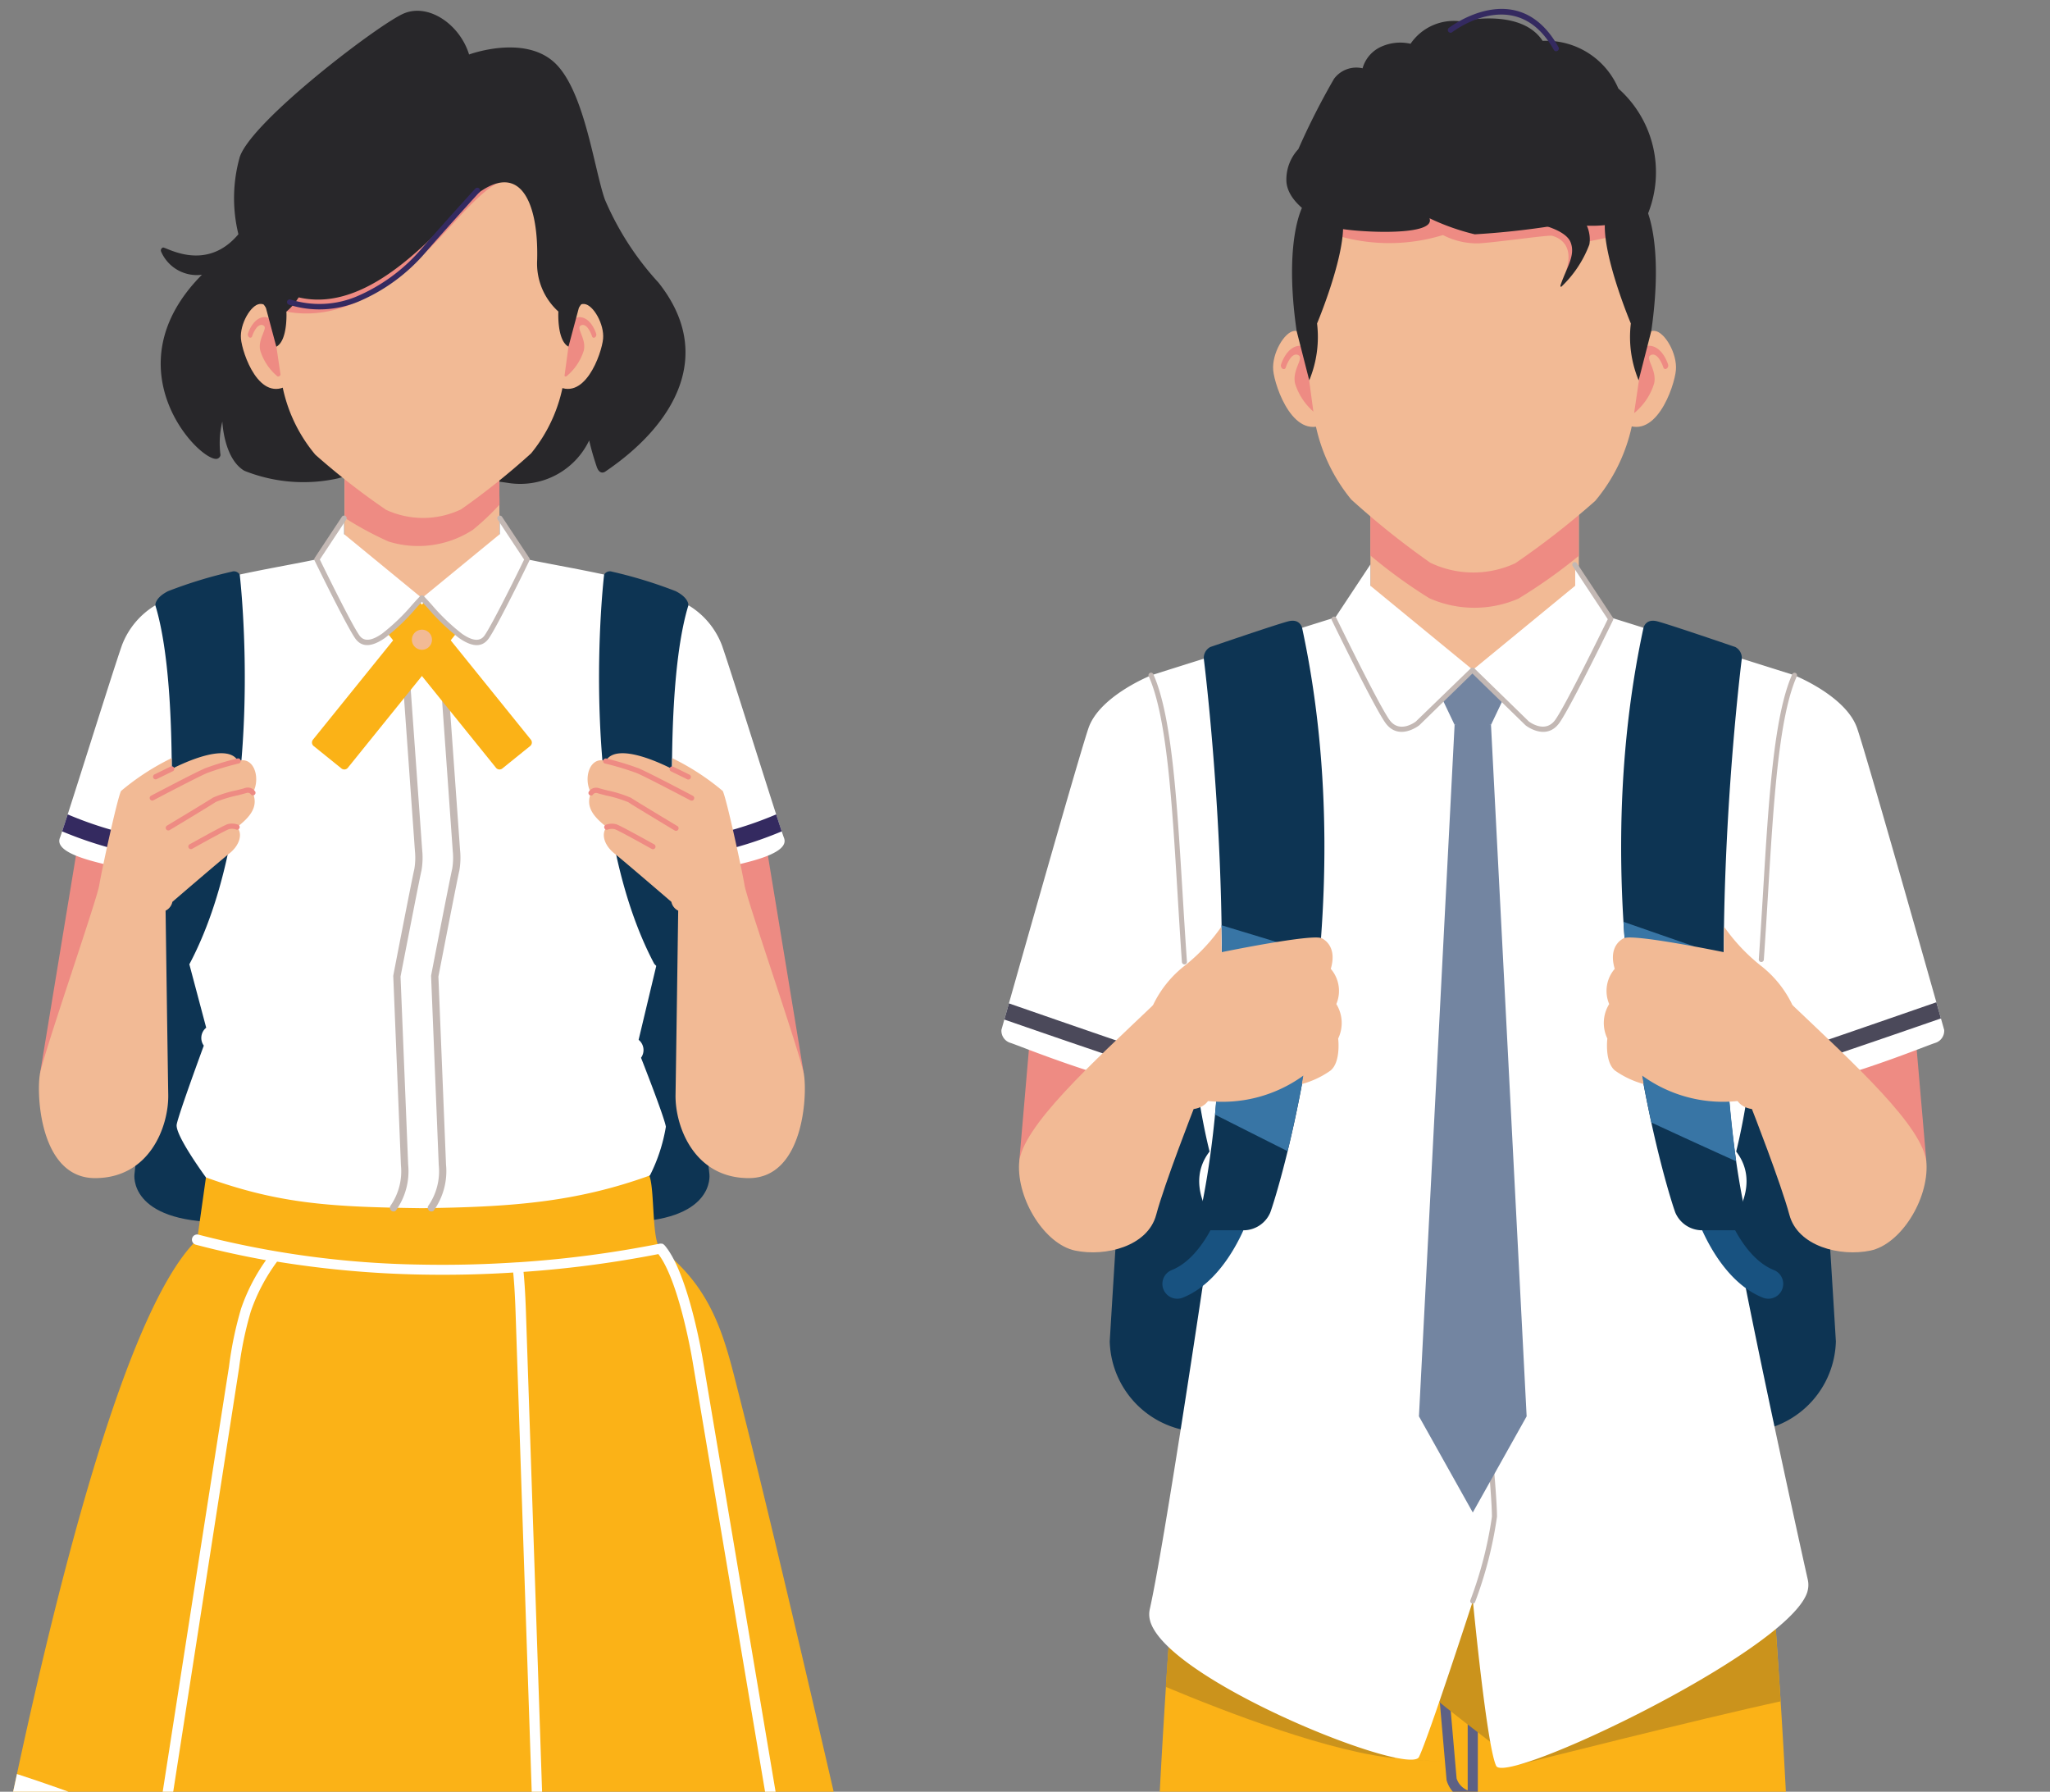 <svg xmlns="http://www.w3.org/2000/svg" xmlns:xlink="http://www.w3.org/1999/xlink" width="111" height="97" viewBox="0 0 111 97">
  <rect x="0" y="0" width="111" height="97" fill="#808080" stroke="none"/>
  <defs>
    <clipPath id="clip-path">
      <rect id="Rectangle_17285" data-name="Rectangle 17285" width="111" height="97" transform="translate(815 4813)" fill="#fff" stroke="#707070" stroke-width="1"/>
    </clipPath>
  </defs>
  <g id="Mask_Group_520" data-name="Mask Group 520" transform="translate(-815 -4813)" clip-path="url(#clip-path)">
    <g id="Group_78766" data-name="Group 78766" transform="translate(0 -10)">
      <g id="Group_78764" data-name="Group 78764" transform="translate(815.348 4823.583)">
        <path id="Path_14790" data-name="Path 14790" d="M875.412,72.354a8.189,8.189,0,0,1,.075-4.187c.671-1.971,7.531-7.184,8.873-7.76s3.039.583,3.542,2.217c0,0,2.871-1.067,4.549.37s2.2,5.748,2.8,7.472a15.771,15.771,0,0,0,2.9,4.5c3.092,3.882.9,7.671-2.842,10.216,0,0-.3.266-.484-.206a14.7,14.7,0,0,1-.42-1.458,4.138,4.138,0,0,1-4.39,2.3c-3.169-.473-8.091-.617-9.209-.247a8.617,8.617,0,0,1-5.071-.41c-1.119-.657-1.193-2.669-1.193-2.669a4.914,4.914,0,0,0-.1,1.817.247.247,0,0,1-.205.206c-.978.114-5.8-4.925-.8-9.967a2.107,2.107,0,0,1-2.218-1.272.164.164,0,0,1,.107-.2C871.465,73.02,873.642,74.462,875.412,72.354Z" transform="translate(-862.851 -60.257)" fill="#28272a" fill-rule="evenodd"/>
        <path id="Path_14791" data-name="Path 14791" d="M884.86,292.793s-1.82,18.194-1.617,22.866-.382,21.447-.554,26.957-.832,12.1-.84,13.826a28.512,28.512,0,0,0,.423,4.133l-6.357.411a62.2,62.2,0,0,0,.379-8.44c-.165-3.863-2.39-16.151-2.381-20.551s-.377-15.374-.4-16.949-1.9-23.547-1.9-24.408S884.86,292.793,884.86,292.793Z" transform="translate(-863.087 -191.286)" fill="#f2ba95" fill-rule="evenodd"/>
        <path id="Path_14792" data-name="Path 14792" d="M884.86,292.793s-.26,2.6-.572,6.084a75.032,75.032,0,0,1-12.272-2.9c-.237-2.927-.4-5.078-.4-5.335C871.616,289.779,884.86,292.793,884.86,292.793Z" transform="translate(-863.087 -191.286)" fill="#eba273" fill-rule="evenodd"/>
        <path id="Path_14793" data-name="Path 14793" d="M910.451,292.793s1.82,18.194,1.617,22.866.381,21.447.554,26.957.832,12.1.84,13.826a28.512,28.512,0,0,1-.423,4.133l6.357.411a62.307,62.307,0,0,1-.379-8.44c.167-3.863,2.391-16.151,2.381-20.551s.377-15.374.4-16.949,1.9-23.547,1.9-24.408S910.451,292.793,910.451,292.793Z" transform="translate(-885.192 -191.286)" fill="#f2ba95" fill-rule="evenodd"/>
        <path id="Path_14794" data-name="Path 14794" d="M910.451,292.793s.287,2.868.62,6.619a56.147,56.147,0,0,0,11.968-.273c.362-4.438.662-8.155.661-8.5C923.695,289.779,910.451,292.793,910.451,292.793Z" transform="translate(-885.192 -191.286)" fill="#eba273" fill-rule="evenodd"/>
        <path id="Path_14795" data-name="Path 14795" d="M896.8,153.925l2.241,20.523s.344,2.592-4.752,2.592H872.66c-5.1,0-4.752-2.592-4.752-2.592l2.24-20.523,13.326-3.707Z" transform="translate(-860.976 -111.457)" fill="#0d3453" fill-rule="evenodd"/>
        <path id="Path_14796" data-name="Path 14796" d="M886.462,205.589c.544,0,.225,3.716.784,4.141,2.935,2.236,3.51,5.023,4.274,8.024,2.182,8.565,5.886,24.8,5.943,25.044.074.324-2.172,1.706-3.333,1.879l.148.487a.371.371,0,0,1-.271.292,35.181,35.181,0,0,1-12.638,2.054s-.359-.065-.432-.227a2.564,2.564,0,0,1-.124-.518s-12.327.537-20.43-.932a1.061,1.061,0,0,1-.691-1.038s-4.457-1.755-7.273-2.62a1.292,1.292,0,0,1-.543-1.555c2.038-9.755,6.057-27.3,10.279-31.379l.475-3.37s-.124-.474.667-.735A108.445,108.445,0,0,0,886.462,205.589Z" transform="translate(-851.827 -142.711)" fill="#fbb217" fill-rule="evenodd"/>
        <path id="Path_14797" data-name="Path 14797" d="M879.671,128.966c-2.211.536-7.708,1.226-9.129,2.581,0,0,2.5,8.267.725,15.238l2.028,7.63a.712.712,0,0,0-.13.971s-1.363,3.694-1.467,4.267,1.584,2.867,1.584,2.867c4.017,1.453,6.845,1.6,11.694,1.666,4.849-.063,8.326-.318,12.344-1.771a9.145,9.145,0,0,0,.865-2.641c-.1-.574-1.346-3.732-1.346-3.732a.712.712,0,0,0-.13-.971l1.977-8.285c-1.776-6.972.724-15.238.724-15.238-1.421-1.356-6.918-2.045-9.129-2.581H879.671Z" transform="translate(-862.478 -99.361)" fill="#fff" fill-rule="evenodd"/>
        <path id="Path_14798" data-name="Path 14798" d="M902.7,116.9c0-.078-.006-.161-.006-.246v-2.563a11.566,11.566,0,0,0-8.381,0v5.487l4.191,2.667,4.2-2.671Z" transform="translate(-876.008 -90.446)" fill="#f2ba95" fill-rule="evenodd"/>
        <path id="Path_14799" data-name="Path 14799" d="M902.7,116.489v-2.4a11.566,11.566,0,0,0-8.381,0v3.805a18.311,18.311,0,0,0,2.38,1.286,5.425,5.425,0,0,0,4.565-.634,13.637,13.637,0,0,0,1.443-1.362V116.9c0-.078-.006-.161-.006-.246Z" transform="translate(-876.008 -90.446)" fill="#ee8b83" fill-rule="evenodd"/>
        <g id="Group_18133" data-name="Group 18133" transform="translate(12.694 15.871)">
          <path id="Path_14800" data-name="Path 14800" d="M883.524,97.814s-.72-.765-1.208-.72-1.092,1.092-1.022,1.881,1,3.53,2.6,2.485S883.524,97.814,883.524,97.814Z" transform="translate(-881.289 -97.093)" fill="#f2ba95" fill-rule="evenodd"/>
          <path id="Path_14801" data-name="Path 14801" d="M884.628,99.647a.178.178,0,0,1,.036.206.1.1,0,0,1-.148.025h0s-.429,2.431-.79,2.053a2.951,2.951,0,0,1-.893-1.359c-.153-.616.394-1.183.2-1.343s-.391.087-.41.11h0a1.6,1.6,0,0,0-.233.456.1.1,0,0,1-.153.057.182.182,0,0,1-.073-.2s.276-.926.953-.9A3.243,3.243,0,0,1,884.628,99.647Z" transform="translate(-881.781 -98.041)" fill="#ee8b83" fill-rule="evenodd"/>
        </g>
        <g id="Group_18134" data-name="Group 18134" transform="translate(29.074 15.873)">
          <path id="Path_14802" data-name="Path 14802" d="M920.314,97.813s.723-.763,1.211-.714,1.086,1.1,1.013,1.885-1.014,3.526-2.611,2.474S920.314,97.813,920.314,97.813Z" transform="translate(-919.305 -97.097)" fill="#f2ba95" fill-rule="evenodd"/>
          <path id="Path_14803" data-name="Path 14803" d="M920.142,99.642a.179.179,0,0,0-.037.207.1.1,0,0,0,.148.025h0s.418,2.432.781,2.056a2.955,2.955,0,0,0,.9-1.354c.156-.616-.389-1.185-.19-1.344s.391.089.409.111h0a1.622,1.622,0,0,1,.231.456.1.1,0,0,0,.152.058.182.182,0,0,0,.073-.2s-.272-.926-.949-.9A3.243,3.243,0,0,0,920.142,99.642Z" transform="translate(-919.749 -98.044)" fill="#ee8b83" fill-rule="evenodd"/>
        </g>
        <path id="Path_14804" data-name="Path 14804" d="M893.021,73.044c-10.043.207-8.518,8.016-7.594,14.315a8.3,8.3,0,0,0,1.866,4.21,38.845,38.845,0,0,0,3.827,2.982,4.782,4.782,0,0,0,4.065-.025,38.694,38.694,0,0,0,3.79-3.03,8.289,8.289,0,0,0,1.814-4.232C901.638,80.955,903.067,73.127,893.021,73.044Z" transform="translate(-870.566 -67.535)" fill="#f2ba95" fill-rule="evenodd"/>
        <path id="Path_14805" data-name="Path 14805" d="M884.791,82.924a21.185,21.185,0,0,0,.124,3.719,6.056,6.056,0,0,0,.812.207c4.164.786,7.567-3.179,9.31-5.078s2.207-1.891,2.207-1.891l-1.375-1.516Z" transform="translate(-870.567 -70.564)" fill="#ee8b83" fill-rule="evenodd"/>
        <path id="Path_14808" data-name="Path 14808" d="M893.634,93.234a.685.685,0,0,0,.412-.032.768.768,0,0,0,.352-.492c-.01-.075-.117.045-.493-.127a2.47,2.47,0,0,0-2.684.391c-.163.166-.04.3.165.229A2.658,2.658,0,0,1,893.634,93.234Z" transform="translate(-874.204 -78.524)" fill="#342a60" fill-rule="evenodd"/>
        <g id="Group_18135" data-name="Group 18135" transform="translate(20.743 33.482)">
          <path id="Path_14812" data-name="Path 14812" d="M905.264,138.176a.2.2,0,1,1,.393-.028l.839,11.762a4.067,4.067,0,0,1-.04,1.131c-.1.4-1.062,5.37-1.132,5.726l.412,10.173h0a3.665,3.665,0,0,1-.673,2.506.2.2,0,0,1-.282-.275,3.272,3.272,0,0,0,.561-2.2h0v-.007l-.413-10.192a.234.234,0,0,1,0-.057c0-.015,1.036-5.35,1.14-5.768a3.667,3.667,0,0,0,.03-1v-.008Z" transform="translate(-902.677 -137.964)" fill="#c3b8b4" fill-rule="evenodd"/>
          <path id="Path_14813" data-name="Path 14813" d="M900.505,138.176a.2.2,0,1,1,.394-.028l.839,11.762a4.064,4.064,0,0,1-.04,1.131c-.1.4-1.062,5.37-1.131,5.726l.412,10.173h0a3.658,3.658,0,0,1-.672,2.506.2.2,0,0,1-.282-.275,3.271,3.271,0,0,0,.562-2.2h0v-.007l-.413-10.192a.183.183,0,0,1,0-.057c0-.015,1.035-5.35,1.14-5.768a3.689,3.689,0,0,0,.03-1v-.008Z" transform="translate(-899.97 -137.964)" fill="#c3b8b4" fill-rule="evenodd"/>
        </g>
        <path id="Path_14814" data-name="Path 14814" d="M858.749,162.754l-.668.979-2.052,12.455,3.582-7.6,1.371-4.27Z" transform="translate(-854.219 -118.591)" fill="#ee8b83" fill-rule="evenodd"/>
        <path id="Path_14815" data-name="Path 14815" d="M863.67,134.957a4.3,4.3,0,0,0-1.81,2.166c-.517,1.465-3.074,9.681-3.36,10.429s1.436,1.192,2.6,1.465S867.549,145.1,863.67,134.957Z" transform="translate(-855.606 -102.771)" fill="#fff" fill-rule="evenodd"/>
        <path id="Path_14816" data-name="Path 14816" d="M859.128,161.23c-.122.377-.225.692-.3.919a20.884,20.884,0,0,0,3.87,1.2,5.651,5.651,0,0,0,.791-.822A20.142,20.142,0,0,1,859.128,161.23Z" transform="translate(-855.811 -117.724)" fill="#342a60" fill-rule="evenodd"/>
        <path id="Path_14817" data-name="Path 14817" d="M875.111,130.88s1.546,12.99-2.708,21.054c0,0-.117.163-.225.163h-.905a.276.276,0,0,1-.273-.222c-.014-.122,1.238-13.776-.458-19.338,0,0-.044-.392.688-.765a24.628,24.628,0,0,1,3.455-1.056A.361.361,0,0,1,875.111,130.88Z" transform="translate(-862.478 -100.351)" fill="#0d3453" fill-rule="evenodd"/>
        <path id="Path_14818" data-name="Path 14818" d="M863.1,154.4v-.589a13.216,13.216,0,0,0-2.742,1.781c-.215.46-1.034,4.238-1.178,5.1s-3.032,9.14-3.217,10.257.02,5.6,2.988,5.6,3.994-2.815,3.965-4.51-.144-9.969-.144-9.969a.684.684,0,0,0,.368-.477s2.5-2.151,3.091-2.625.711-1.1.409-1.42c.659-.514,1.184-1.072.856-1.856.433-.78.072-2.006-.8-1.724-.6-1.071-3.16.214-3.549.406Z" transform="translate(-854.154 -113.352)" fill="#f2ba95" fill-rule="evenodd"/>
        <path id="Path_14819" data-name="Path 14819" d="M874.581,154.2a.14.14,0,1,1,.064.273,15.107,15.107,0,0,0-1.716.518c-.57.243-2.9,1.471-2.9,1.473a.14.14,0,1,1-.132-.247c.006,0,2.349-1.239,2.927-1.485a15.094,15.094,0,0,1,1.761-.532Zm.018,3.582a.141.141,0,0,1-.088.268.67.67,0,0,0-.387-.024c-.219.068-1.994,1.063-2,1.066a.14.14,0,0,1-.138-.245c.006,0,1.812-1.013,2.053-1.089a.941.941,0,0,1,.559.025Zm.921-1.81a.473.473,0,0,0-.548-.168c-.072.025-.246.068-.455.121a6.471,6.471,0,0,0-1.276.4l-.006.006c-.252.169-2.48,1.509-2.486,1.513a.141.141,0,0,0,.146.24c.006,0,2.217-1.333,2.5-1.523l.009-.005a6.9,6.9,0,0,1,1.185-.358c.208-.053.384-.1.474-.127a.208.208,0,0,1,.241.075.14.14,0,1,0,.219-.175Zm-4.567-1.333-.869.426a.14.14,0,1,0,.124.251l.869-.425a.14.14,0,0,0-.123-.252Z" transform="translate(-862.066 -113.723)" fill="#ee8b83" fill-rule="evenodd"/>
        <path id="Path_14820" data-name="Path 14820" d="M942.791,162.754l.667.979,2.052,12.455-3.581-7.6-1.372-4.27Z" transform="translate(-902.325 -118.591)" fill="#ee8b83" fill-rule="evenodd"/>
        <path id="Path_14821" data-name="Path 14821" d="M935.69,134.957a4.3,4.3,0,0,1,1.811,2.166c.517,1.465,3.073,9.681,3.361,10.429s-1.436,1.192-2.6,1.465S931.811,145.1,935.69,134.957Z" transform="translate(-898.759 -102.771)" fill="#fff" fill-rule="evenodd"/>
        <path id="Path_14822" data-name="Path 14822" d="M942.8,161.23c.122.377.224.692.3.919a20.876,20.876,0,0,1-3.87,1.2,5.674,5.674,0,0,1-.79-.822A20.123,20.123,0,0,0,942.8,161.23Z" transform="translate(-901.12 -117.724)" fill="#342a60" fill-rule="evenodd"/>
        <path id="Path_14823" data-name="Path 14823" d="M926.573,130.88s-1.546,12.99,2.708,21.054c0,0,.117.163.225.163h.9a.275.275,0,0,0,.273-.222c.015-.122-1.238-13.776.458-19.338,0,0,.044-.392-.688-.765A24.588,24.588,0,0,0,927,130.716.36.36,0,0,0,926.573,130.88Z" transform="translate(-894.211 -100.351)" fill="#0d3453" fill-rule="evenodd"/>
        <path id="Path_14824" data-name="Path 14824" d="M929.44,154.4v-.589a13.227,13.227,0,0,1,2.741,1.781c.215.46,1.034,4.238,1.178,5.1s3.032,9.14,3.217,10.257-.02,5.6-2.988,5.6-3.994-2.815-3.965-4.51.144-9.969.144-9.969a.684.684,0,0,1-.369-.477s-2.5-2.151-3.09-2.625-.711-1.1-.408-1.42c-.66-.514-1.185-1.072-.856-1.856-.433-.78-.072-2.006.8-1.724.6-1.071,3.161.214,3.549.406Z" transform="translate(-893.393 -113.352)" fill="#f2ba95" fill-rule="evenodd"/>
        <path id="Path_14825" data-name="Path 14825" d="M925.867,154.478a.14.14,0,1,1,.063-.273,15.083,15.083,0,0,1,1.762.532c.578.246,2.92,1.481,2.927,1.485a.14.14,0,1,1-.132.247c-.007,0-2.334-1.231-2.9-1.473a15.043,15.043,0,0,0-1.715-.518Zm.134,3.577a.14.14,0,0,1-.177-.089.142.142,0,0,1,.089-.178.941.941,0,0,1,.559-.025c.24.076,2.047,1.087,2.053,1.089a.14.14,0,0,1-.138.245c-.005,0-1.78-1-2-1.066a.669.669,0,0,0-.387.024Zm-.79-1.9a.209.209,0,0,1,.242-.075c.09.03.265.074.474.127a6.9,6.9,0,0,1,1.185.358l.009.005c.28.19,2.491,1.518,2.5,1.523a.141.141,0,1,0,.146-.24c-.006,0-2.235-1.344-2.486-1.513l-.007-.006a6.47,6.47,0,0,0-1.275-.4c-.209-.053-.384-.1-.455-.121a.473.473,0,0,0-.549.168.14.14,0,1,0,.219.175Zm4.224-1.256.869.425a.14.14,0,1,0,.123-.251l-.869-.426a.14.14,0,0,0-.123.252Z" transform="translate(-893.45 -113.723)" fill="#ee8b83" fill-rule="evenodd"/>
        <path id="Path_14826" data-name="Path 14826" d="M896.505,133.938l-6.226,7.713a.246.246,0,0,0,.036.344l1.507,1.216a.246.246,0,0,0,.344-.036l7.455-9.237Z" transform="translate(-873.681 -102.191)" fill="#fbb217" fill-rule="evenodd"/>
        <path id="Path_14827" data-name="Path 14827" d="M896.047,133.938l7.456,9.237a.246.246,0,0,0,.344.036l1.506-1.216a.245.245,0,0,0,.037-.344l-6.225-7.713Z" transform="translate(-876.994 -102.191)" fill="#fbb217" fill-rule="evenodd"/>
        <path id="Path_14828" data-name="Path 14828" d="M892.311,124.87l4.212,3.457-2.256,2.2s-.761.6-1.247-.1-2.188-4.2-2.188-4.2l1.48-2.236Z" transform="translate(-874.025 -96.532)" fill="#fff" fill-rule="evenodd"/>
        <path id="Path_14829" data-name="Path 14829" d="M908.253,124.87l-4.212,3.457,2.256,2.2s.761.6,1.248-.1,2.188-4.2,2.188-4.2l-1.48-2.236Z" transform="translate(-881.543 -96.532)" fill="#fff" fill-rule="evenodd"/>
        <path id="Path_14830" data-name="Path 14830" d="M903.323,139.109a.544.544,0,1,0-.544-.544A.545.545,0,0,0,903.323,139.109Z" transform="translate(-880.825 -104.515)" fill="#f2ba95" fill-rule="evenodd"/>
        <path id="Path_14831" data-name="Path 14831" d="M860.758,284.66c-1.3-.5-5.029-1.936-7.883-2.857q-.106.489-.206.958c2.972.963,6.888,2.477,7.935,2.886Z" transform="translate(-852.306 -186.345)" fill="#fff" fill-rule="evenodd"/>
        <path id="Path_14832" data-name="Path 14832" d="M891.46,291.4c-3.037.094-13.24.295-20.547-.949l-.149.962c7.4,1.256,17.672,1.056,20.729.961l.01.3,0,.111.016.487a45.5,45.5,0,0,0,13.074-1.934l-.082-.485-.045-.27-.036-.214c-.473.15-1.05.321-1.724.5a44.715,44.715,0,0,1-8.124,1.311c-.98.068-2.012.112-3.094.121Z" transform="translate(-862.605 -191.221)" fill="#fff" fill-rule="evenodd"/>
        <path id="Path_14833" data-name="Path 14833" d="M951.65,284.186c-.225.137-.544.329-.9.543a11.324,11.324,0,0,1-2.257,1.059l.163.968a11.956,11.956,0,0,0,2.594-1.191c.223-.134.433-.272.626-.411Z" transform="translate(-906.841 -187.702)" fill="#fff" fill-rule="evenodd"/>
        <path id="Path_14834" data-name="Path 14834" d="M898.011,80.018A3.5,3.5,0,0,0,899.16,82.8s-.089,1.558.547,1.9l.561-2.094s.291-.608.727-.318c0,0-.064-3.777-.064-4.1s-2.36-5.12-2.36-5.12l-6.464-1.816-6.138,1.635-2.4,2.468-.69,4.176-.4.272a1.51,1.51,0,0,0,.364,1.052c4.5,3.75,8.979-1.6,11.171-3.771C896.984,74.145,898.1,76.755,898.011,80.018Z" transform="translate(-869.274 -66.517)" fill="#28272a" fill-rule="evenodd"/>
        <path id="Path_14835" data-name="Path 14835" d="M885.728,92.538a3.22,3.22,0,0,1-1.14,2.378s.089,1.558-.546,1.9l-.561-2.094s-.291-.608-.727-.318l.031-1.87Z" transform="translate(-869.428 -78.629)" fill="#28272a" fill-rule="evenodd"/>
        <path id="Path_14840" data-name="Path 14840" d="M897.283,82.539a.147.147,0,1,1,.218.2s-1.235,1.34-2.885,3.223a9.832,9.832,0,0,1-3.677,2.7,5.485,5.485,0,0,1-3.749.161.147.147,0,1,1,.09-.28,5.206,5.206,0,0,0,3.553-.155,9.547,9.547,0,0,0,3.562-2.623C896.073,83.852,897.28,82.543,897.283,82.539Z" transform="translate(-871.895 -72.911)" fill="#342a60" fill-rule="evenodd"/>
        <g id="Group_18136" data-name="Group 18136" transform="translate(11.236 167.618)">
          <path id="Path_14841" data-name="Path 14841" d="M881.679,451.295c-.094-1.456.325-2.018,1.548-2.018h2.9c.952,0,1.94.329,1.94,1.458v6.357h-5.691Z" transform="translate(-880.045 -449.277)" fill="#c75859" fill-rule="evenodd"/>
          <path id="Path_14842" data-name="Path 14842" d="M894.339,461.887l.348-.579v-2.145c0-.965-.585-4.653-.7-5.688s-.842-1.207-1.281-.345-1.573,5.154-1.573,5.154Z" transform="translate(-885.436 -451.156)" fill="#ee8b83" fill-rule="evenodd"/>
          <path id="Path_14843" data-name="Path 14843" d="M879.12,461.887l-.348-.579v-2.145c0-.965.586-4.653.7-5.688s.841-1.207,1.281-.345,1.574,5.154,1.574,5.154Z" transform="translate(-878.398 -451.156)" fill="#ee8b83" fill-rule="evenodd"/>
          <path id="Path_14844" data-name="Path 14844" d="M882.8,454.565a.175.175,0,0,1-.218-.1.161.161,0,0,1,.108-.206,11.317,11.317,0,0,1,5.4,0,.163.163,0,0,1,.133.193.173.173,0,0,1-.206.125,10.916,10.916,0,0,0-5.214,0Zm0,4.107a.175.175,0,0,1-.218-.1.16.16,0,0,1,.108-.206,11.3,11.3,0,0,1,5.4-.006.163.163,0,0,1,.133.193.174.174,0,0,1-.206.125,10.907,10.907,0,0,0-5.214-.005Zm0-1.028a.174.174,0,0,1-.218-.1.16.16,0,0,1,.108-.206,11.292,11.292,0,0,1,5.4-.005.164.164,0,0,1,.133.194.174.174,0,0,1-.206.124,10.937,10.937,0,0,0-5.214-.006Zm0-1.026a.175.175,0,0,1-.218-.1.161.161,0,0,1,.108-.207,11.317,11.317,0,0,1,5.4,0,.162.162,0,0,1,.133.193.174.174,0,0,1-.206.125,10.916,10.916,0,0,0-5.214-.005Zm0-1.028a.174.174,0,0,1-.218-.1.16.16,0,0,1,.108-.206,11.3,11.3,0,0,1,5.4-.005.163.163,0,0,1,.133.193.173.173,0,0,1-.206.125A10.932,10.932,0,0,0,882.8,455.591Z" transform="translate(-880.563 -451.937)" fill="#fff" fill-rule="evenodd"/>
          <path id="Path_14845" data-name="Path 14845" d="M879.629,468.978l-.494-.483s.842-3.275,3.422-3.275h2.268a3.514,3.514,0,0,1,2.891,3.275l-.7.776Z" transform="translate(-878.604 -458.351)" fill="#fff" fill-rule="evenodd"/>
          <path id="Rectangle_8471" data-name="Rectangle 8471" d="M.827,0H8.706a.827.827,0,0,1,.827.827v0a.828.828,0,0,1-.828.828H.827A.827.827,0,0,1,0,.828v0A.827.827,0,0,1,.827,0Z" transform="translate(0 10.145)" fill="#fff"/>
        </g>
        <g id="Group_18137" data-name="Group 18137" transform="translate(26.33 167.618)">
          <path id="Path_14846" data-name="Path 14846" d="M922.829,451.295c.094-1.456-.324-2.018-1.547-2.018h-2.9c-.951,0-1.939.329-1.939,1.458v6.357h5.691Z" transform="translate(-914.93 -449.277)" fill="#c75859" fill-rule="evenodd"/>
          <path id="Path_14847" data-name="Path 14847" d="M913.935,461.887l-.348-.579v-2.145c0-.965.586-4.653.7-5.688s.841-1.207,1.28-.345,1.574,5.154,1.574,5.154Z" transform="translate(-913.306 -451.156)" fill="#ee8b83" fill-rule="evenodd"/>
          <path id="Path_14848" data-name="Path 14848" d="M929.154,461.887l.348-.579v-2.145c0-.965-.585-4.653-.7-5.688s-.842-1.207-1.28-.345-1.574,5.154-1.574,5.154Z" transform="translate(-920.344 -451.156)" fill="#ee8b83" fill-rule="evenodd"/>
          <path id="Path_14849" data-name="Path 14849" d="M922.694,454.565a.176.176,0,0,0,.219-.1.161.161,0,0,0-.108-.206,11.322,11.322,0,0,0-5.4,0,.163.163,0,0,0-.132.193.173.173,0,0,0,.206.125,10.912,10.912,0,0,1,5.214,0Zm0,4.107a.177.177,0,0,0,.219-.1.16.16,0,0,0-.108-.206,11.3,11.3,0,0,0-5.4-.006.163.163,0,0,0-.132.193.175.175,0,0,0,.206.125,10.9,10.9,0,0,1,5.214-.005Zm0-1.028a.176.176,0,0,0,.219-.1.161.161,0,0,0-.108-.206,11.3,11.3,0,0,0-5.4-.005.164.164,0,0,0-.132.194.174.174,0,0,0,.206.124,10.933,10.933,0,0,1,5.214-.006Zm0-1.026a.176.176,0,0,0,.219-.1.162.162,0,0,0-.108-.207,11.322,11.322,0,0,0-5.4,0,.162.162,0,0,0-.132.193.174.174,0,0,0,.206.125,10.912,10.912,0,0,1,5.214-.005Zm0-1.028a.175.175,0,0,0,.219-.1.16.16,0,0,0-.108-.206,11.3,11.3,0,0,0-5.4-.005.163.163,0,0,0-.132.193.174.174,0,0,0,.206.125A10.928,10.928,0,0,1,922.694,455.591Z" transform="translate(-915.403 -451.937)" fill="#fff" fill-rule="evenodd"/>
          <path id="Path_14850" data-name="Path 14850" d="M922,468.978l.494-.483s-.842-3.275-3.421-3.275H916.8a3.514,3.514,0,0,0-2.891,3.275l.7.776Z" transform="translate(-913.491 -458.351)" fill="#fff" fill-rule="evenodd"/>
          <path id="Rectangle_8472" data-name="Rectangle 8472" d="M.826,0h7.88a.827.827,0,0,1,.827.827v0a.828.828,0,0,1-.828.828H.827A.827.827,0,0,1,0,.828v0A.826.826,0,0,1,.826,0Z" transform="translate(0 10.145)" fill="#fff"/>
        </g>
        <path id="Path_14851" data-name="Path 14851" d="M923.478,361.753c-.01-4.4.377-15.374.4-16.949,0-.244.052-.972.13-2.035-1.807.045-3.7.068-5.64.068-1.448,0-2.865-.013-4.241-.038.038,1.074.049,1.973.021,2.617-.2,4.672.381,21.447.554,26.958s.832,12.1.84,13.826a24.133,24.133,0,0,1-.284,3.257,1.909,1.909,0,0,1,1.793-.8h2.9c.714,0,1.154.192,1.378.64a57.15,57.15,0,0,1-.234-7C921.263,378.441,923.488,366.153,923.478,361.753Z" transform="translate(-887.273 -221.043)" fill="#fff" fill-rule="evenodd"/>
        <path id="Path_14852" data-name="Path 14852" d="M923.935,347.334c0-.171.007-.308.009-.406,0-.079.007-.206.017-.379a57.079,57.079,0,0,1-9.731-.048c0,.309,0,.59-.008.839A57.536,57.536,0,0,0,923.935,347.334Z" transform="translate(-887.337 -223.167)" fill="#9d949c" fill-rule="evenodd"/>
        <path id="Path_14853" data-name="Path 14853" d="M885,371.96c.172-5.51.756-22.285.554-26.958-.028-.64-.018-1.533.021-2.6-3.621-.045-6.986-.173-9.9-.362.092,1.232.15,2.081.153,2.348.023,1.575.41,12.548.4,16.949s2.216,16.689,2.381,20.551a57.853,57.853,0,0,1-.254,7.217c.185-.608.643-.861,1.465-.861h2.9a2.044,2.044,0,0,1,1.706.653,23.575,23.575,0,0,1-.264-3.114C884.165,384.064,884.824,377.47,885,371.96Z" transform="translate(-865.396 -220.629)" fill="#fff" fill-rule="evenodd"/>
        <path id="Path_14854" data-name="Path 14854" d="M885.714,347.3c-.008-.232-.012-.494-.012-.782-2.264.354-6.825.015-9.74-.266.015.254.025.435.026.536,0,.079,0,.184.006.311A51.819,51.819,0,0,0,885.714,347.3Z" transform="translate(-865.564 -223.023)" fill="#9d949c" fill-rule="evenodd"/>
        <path id="Path_14855" data-name="Path 14855" d="M913.477,342.439a.281.281,0,0,1,.561-.02c.019.536.032,1.031.035,1.477s0,.839-.014,1.161c-.18,4.158.264,17.931.485,24.774.027.834.05,1.565.069,2.163.1,3.2.367,6.792.573,9.567.147,1.971.263,3.53.266,4.267,0,.471-.027.98-.069,1.473-.058.668-.144,1.325-.217,1.825a.281.281,0,0,1-.557-.079c.071-.486.155-1.129.213-1.793.042-.492.071-.987.068-1.423,0-.694-.118-2.254-.265-4.228-.206-2.767-.473-6.351-.574-9.591-.018-.6-.042-1.328-.069-2.163-.221-6.85-.665-20.641-.485-24.815.014-.32.019-.7.014-1.133s-.016-.924-.035-1.462Zm7.763,46.467a.28.28,0,1,1-.559.049c-.087-.969-.188-2.331-.237-3.793-.036-1.062-.043-2.178,0-3.24.073-1.7.539-5.008,1.04-8.557a115.688,115.688,0,0,0,1.34-11.983c-.007-3.126.186-9.548.306-13.585.05-1.66.088-2.917.094-3.367,0-.134.016-.383.037-.724.023-.357.055-.806.093-1.326a.282.282,0,0,1,.562.039c-.04.541-.072.989-.093,1.322s-.035.586-.037.7c-.006.468-.044,1.721-.094,3.376-.121,4.036-.313,10.457-.306,13.57a115.587,115.587,0,0,1-1.344,12.059c-.5,3.54-.965,6.832-1.036,8.5-.045,1.05-.037,2.153,0,3.2C921.054,386.6,921.155,387.949,921.24,388.906Z" transform="translate(-886.902 -220.672)" fill="#c3b8b4" fill-rule="evenodd"/>
        <path id="Path_14856" data-name="Path 14856" d="M875.016,341.69a.281.281,0,1,1,.561-.042c.045.6.082,1.119.109,1.54.026.4.042.681.044.827.007.451.044,1.711.094,3.375.121,4.038.313,10.453.307,13.577a115.684,115.684,0,0,0,1.34,11.983c.5,3.55.968,6.852,1.041,8.557.057,1.325.031,2.732-.029,4.011s-.151,2.427-.226,3.244a.281.281,0,0,1-.559-.051c.073-.806.165-1.945.224-3.216s.084-2.657.028-3.965c-.071-1.67-.536-4.962-1.036-8.5a115.29,115.29,0,0,1-1.344-12.06c.007-3.109-.186-9.525-.306-13.561-.05-1.659-.088-2.917-.094-3.385,0-.121-.018-.4-.043-.8-.026-.378-.063-.9-.11-1.532Zm9.311,46.8a.281.281,0,1,1-.556.077c-.071-.5-.149-1.117-.2-1.742-.04-.474-.066-.96-.064-1.412,0-.736.119-2.293.266-4.264h0c.206-2.776.474-6.37.574-9.568.018-.6.042-1.325.069-2.155.221-6.839.665-20.624.485-24.783-.014-.321-.018-.709-.014-1.154s.016-.935.035-1.465a.281.281,0,1,1,.561.019c-.019.534-.031,1.022-.035,1.452s0,.807.014,1.125c.181,4.177-.264,17.977-.485,24.825-.026.83-.051,1.558-.069,2.154-.1,3.24-.368,6.825-.574,9.592h0c-.146,1.973-.262,3.531-.266,4.226,0,.418.024.891.064,1.362C884.183,387.4,884.259,388.008,884.327,388.488Z" transform="translate(-865.024 -220.256)" fill="#c3b8b4" fill-rule="evenodd"/>
        <path id="Path_14857" data-name="Path 14857" d="M896.24,128.042a.14.14,0,0,1,.2.2c-.105.1-.247.259-.415.444a11.256,11.256,0,0,1-1.684,1.612c-.622.434-1.222.589-1.618.024-.492-.707-2.194-4.207-2.2-4.217a.141.141,0,0,1,.011-.141l1.477-2.234a.141.141,0,0,1,.234.156l-1.435,2.169c.244.5,1.7,3.477,2.141,4.107.274.391.736.25,1.227-.093a11.065,11.065,0,0,0,1.637-1.57C895.987,128.307,896.134,128.145,896.24,128.042Z" transform="translate(-873.84 -96.347)" fill="#c3b8b4" fill-rule="evenodd"/>
        <path id="Path_14858" data-name="Path 14858" d="M903.757,128.243a.14.14,0,0,1,.2-.2c.106.1.254.266.427.457a11.093,11.093,0,0,0,1.637,1.571c.492.343.954.484,1.227.093.44-.63,1.9-3.607,2.141-4.107l-1.435-2.169a.141.141,0,0,1,.234-.156l1.478,2.234a.14.14,0,0,1,.011.141c0,.009-1.706,3.51-2.2,4.217-.4.566-1,.41-1.618-.024a11.252,11.252,0,0,1-1.683-1.612C904,128.5,903.862,128.346,903.757,128.243Z" transform="translate(-881.358 -96.347)" fill="#c3b8b4" fill-rule="evenodd"/>
        <path id="Path_14859" data-name="Path 14859" d="M869.987,249.887a.281.281,0,0,1-.555-.086c.01-.063,3.364-21.635,4.464-28.633a19.685,19.685,0,0,1,.657-3.152A10.2,10.2,0,0,1,875.9,215.4c-1.254-.223-2.523-.5-3.8-.837a.281.281,0,0,1,.143-.544,50.955,50.955,0,0,0,12.045,1.621c1.864.037,3.618-.018,5.214-.124l.034,0a58.721,58.721,0,0,0,7.664-1.005.222.222,0,0,1,.041-.006.235.235,0,0,1,.058,0h.011l.01,0h0l.01,0h0l.013,0,.01,0h0a.28.28,0,0,1,.1.062l.007.007.006.008,0,0,.006,0c1.323,1.518,2.09,6.256,2.092,6.27l4.852,28.81a.281.281,0,1,1-.554.092l-4.853-28.81c0-.013-.706-4.357-1.864-5.873a59.39,59.39,0,0,1-7.3.963c.036.359.092,1.05.129,2.154.058,1.724,1.128,33.5,1.131,33.6a.281.281,0,0,1-.562.017c0-.091-1.073-31.872-1.13-33.6-.038-1.124-.094-1.8-.129-2.136-1.544.1-3.23.145-5.014.11a54.662,54.662,0,0,1-7.77-.7,9.972,9.972,0,0,0-1.42,2.689,19.16,19.16,0,0,0-.637,3.062C873.351,228.252,870,249.824,869.987,249.887Z" transform="translate(-861.845 -147.761)" fill="#fff" fill-rule="evenodd"/>
      </g>
      <g id="Group_78765" data-name="Group 78765" transform="translate(869.223 4823.484)">
        <path id="Path_14861" data-name="Path 14861" d="M858.973,552.334h-6.9l.351,7.973h6.9Z" transform="translate(-815.682 -389.379)" fill="#f2ba95" fill-rule="evenodd"/>
        <path id="Path_14862" data-name="Path 14862" d="M852.661,568.727v-2.606s-.067-1.038,1.441-1.038h5.5a.979.979,0,0,1,.976,1v1.963l-6.785,1.359Z" transform="translate(-816.024 -396.776)" fill="#fff" fill-rule="evenodd"/>
        <path id="Path_14863" data-name="Path 14863" d="M850.484,575.306s.371-3.142.427-4.085,0-2.029,0-2.557,1.483-.063,1.765.5a3.78,3.78,0,0,1,.262,1.854c0,.8.338.784,1.286,2.159l-1.286,2.733-1.765.512-.694-.432A1.193,1.193,0,0,1,850.484,575.306Z" transform="translate(-814.73 -398.719)" fill="#da716d" fill-rule="evenodd"/>
        <path id="Path_14864" data-name="Path 14864" d="M856.756,572.449a17.869,17.869,0,0,1-1.07-1.519,4.165,4.165,0,0,1-.713-1.646c0-1.109.363-2.51,1.745-2.51h4.675s1.446,0,1.446,1.343v1.263a3.641,3.641,0,0,0,.262,1.487c.319.815.826,1.838.826,1.838Z" transform="translate(-817.366 -397.757)" fill="#c75859" fill-rule="evenodd"/>
        <path id="Path_14865" data-name="Path 14865" d="M853.406,581.645s.977-3.373,4.017-3.373h3.529a2.3,2.3,0,0,1,2.478,2.429Z" transform="translate(-816.457 -404.427)" fill="#ee8b83" fill-rule="evenodd"/>
        <path id="Path_14866" data-name="Path 14866" d="M856.372,586.96l-.038.112-.243.7h8.9l.219-.255-.188-1.039-4.805-.175Z" transform="translate(-818.014 -409.087)" fill="#4b495a" fill-rule="evenodd"/>
        <path id="Path_14867" data-name="Path 14867" d="M850.2,584.207s0,.526.863.368a15.974,15.974,0,0,1,4.3-.8h5.763c.751,0,.854.479.854.736v1.35s.009.447-.554.447c0,0,.247-.708-.833-.708h-4.2c-1.338,0-1.959.708-4,.708H850.43c-.34,0-.492-.358-.492-.688v-1.039A.483.483,0,0,1,850.2,584.207Z" transform="translate(-814.445 -407.62)" fill="#fff" fill-rule="evenodd"/>
        <path id="Path_14868" data-name="Path 14868" d="M783.387,552.334h6.9l-.35,7.973h-6.9Z" transform="translate(-775.632 -389.379)" fill="#f2ba95" fill-rule="evenodd"/>
        <path id="Path_14869" data-name="Path 14869" d="M788.782,568.727v-2.606s.067-1.038-1.44-1.038h-5.5a.979.979,0,0,0-.976,1v1.963l6.784,1.359Z" transform="translate(-774.373 -396.776)" fill="#fff" fill-rule="evenodd"/>
        <path id="Path_14870" data-name="Path 14870" d="M796.656,575.306s-.37-3.142-.426-4.085,0-2.029,0-2.557-1.483-.063-1.765.5a3.78,3.78,0,0,0-.263,1.854c0,.8-.338.784-1.285,2.159L794.2,575.9l1.765.512.694-.432A1.2,1.2,0,0,0,796.656,575.306Z" transform="translate(-781.364 -398.719)" fill="#da716d" fill-rule="evenodd"/>
        <path id="Path_14871" data-name="Path 14871" d="M783.252,572.449a17.91,17.91,0,0,0,1.071-1.519,4.168,4.168,0,0,0,.713-1.646c0-1.109-.363-2.51-1.746-2.51h-4.674s-1.445,0-1.445,1.343v1.263a3.654,3.654,0,0,1-.263,1.487c-.319.815-.826,1.838-.826,1.838Z" transform="translate(-771.597 -397.757)" fill="#c75859" fill-rule="evenodd"/>
        <path id="Path_14872" data-name="Path 14872" d="M785.123,581.645s-.976-3.373-4.017-3.373h-3.528A2.3,2.3,0,0,0,775.1,580.7Z" transform="translate(-771.026 -404.427)" fill="#ee8b83" fill-rule="evenodd"/>
        <path id="Path_14873" data-name="Path 14873" d="M783.4,586.96l.039.112.242.7h-8.9l-.219-.255.188-1.039,4.806-.175Z" transform="translate(-770.715 -409.087)" fill="#4b495a" fill-rule="evenodd"/>
        <path id="Path_14874" data-name="Path 14874" d="M785.546,584.207s0,.526-.863.368a15.973,15.973,0,0,0-4.3-.8h-5.763c-.751,0-.854.479-.854.736v1.35s-.01.447.554.447c0,0-.248-.708.832-.708h4.2c1.338,0,1.96.708,4,.708h1.959c.34,0,.492-.358.492-.688v-1.039A.483.483,0,0,0,785.546,584.207Z" transform="translate(-770.254 -407.62)" fill="#fff" fill-rule="evenodd"/>
        <path id="Path_14875" data-name="Path 14875" d="M776.889,576.663a.242.242,0,0,1-.43-.223,1.436,1.436,0,0,1,1.3-.7h4.238a3.592,3.592,0,0,1,2.118.716.241.241,0,0,1-.3.376,3.068,3.068,0,0,0-1.816-.609h-4.238A.937.937,0,0,0,776.889,576.663Z" transform="translate(-771.8 -402.957)" fill="#fff" fill-rule="evenodd"/>
        <path id="Path_14876" data-name="Path 14876" d="M777.762,573.612a.242.242,0,1,1-.429-.223,1.434,1.434,0,0,1,1.295-.7h4.238a3.6,3.6,0,0,1,2.118.715.241.241,0,0,1-.3.376,3.075,3.075,0,0,0-1.816-.607h-4.238A.941.941,0,0,0,777.762,573.612Z" transform="translate(-772.307 -401.188)" fill="#fff" fill-rule="evenodd"/>
        <path id="Path_14877" data-name="Path 14877" d="M864.751,576.663a.242.242,0,0,0,.428-.223,1.433,1.433,0,0,0-1.3-.7h-4.237a3.6,3.6,0,0,0-2.118.716.241.241,0,0,0,.3.376,3.071,3.071,0,0,1,1.816-.609h4.237A.94.94,0,0,1,864.751,576.663Z" transform="translate(-818.797 -402.957)" fill="#fff" fill-rule="evenodd"/>
        <path id="Path_14878" data-name="Path 14878" d="M863.878,573.612a.242.242,0,1,0,.429-.223,1.435,1.435,0,0,0-1.3-.7h-4.238a3.6,3.6,0,0,0-2.118.715.241.241,0,1,0,.3.376,3.074,3.074,0,0,1,1.815-.607h4.238A.94.94,0,0,1,863.878,573.612Z" transform="translate(-818.29 -401.188)" fill="#fff" fill-rule="evenodd"/>
        <path id="Path_14879" data-name="Path 14879" d="M801.284,354.762h16.034v2.785s1.705,20.425,1.218,30.217-.487,16.879-.528,18.357,1.279,29.646,1.3,32.769a.384.384,0,0,1-.3.359c-.309.086-5.676,0-6.468,0s-.8-.528-.863-.982-2.569-16.606-3.219-20.32a60.674,60.674,0,0,1-.325-10.213,3.087,3.087,0,0,1-.162-2.4l-5.045-31.165a1.657,1.657,0,0,0-3.275,0L794.6,405.329a3.089,3.089,0,0,1-.163,2.4,60.7,60.7,0,0,1-.325,10.213c-.65,3.714-3.158,19.866-3.219,20.32s-.071.982-.863.982-6.159.086-6.468,0a.384.384,0,0,1-.3-.359c.021-3.123,1.34-31.292,1.3-32.769s-.04-8.567-.528-18.357,1.219-30.217,1.219-30.217v-2.785Z" transform="translate(-775.76 -274.757)" fill="#fbb217" fill-rule="evenodd"/>
        <path id="Path_14880" data-name="Path 14880" d="M811.049,380.921a.275.275,0,0,1-.549,0v-.986a1.62,1.62,0,0,1-1.131-1.075.29.29,0,0,1-.017-.076l-.427-4.907a.275.275,0,0,1,.547-.047l.425,4.888a1.035,1.035,0,0,0,.6.643V369.108a.275.275,0,0,1,.549,0v11.813Zm1.094,1.457a.274.274,0,0,1,.538-.1c.017.091,5.911,31.815,6.182,32.951a1.465,1.465,0,0,1,.027.593c-.086.916-.389,4.174,3.039,30.42a.273.273,0,1,1-.542.07c-3.436-26.3-3.128-29.61-3.041-30.54a1.05,1.05,0,0,0-.016-.417c-.264-1.109-6.169-32.888-6.186-32.98Zm-3.275-.1a.274.274,0,0,1,.538.1c-.017.092-5.922,31.87-6.186,32.98a1.043,1.043,0,0,0-.016.417c.087.93.4,4.235-3.042,30.54a.273.273,0,1,1-.542-.07c3.428-26.246,3.125-29.5,3.04-30.42a1.467,1.467,0,0,1,.027-.593C802.956,414.094,808.85,382.37,808.867,382.279Z" transform="translate(-785.25 -282.92)" fill="#5d6185" fill-rule="evenodd"/>
        <path id="Path_14881" data-name="Path 14881" d="M799.026,243.488l-11.07,3.357s-5.859,1.706-6.427,5.347-2.162,30.147-2.162,30.147a5.04,5.04,0,0,0,5.347,4.892h28.624a5.04,5.04,0,0,0,5.347-4.892s-1.593-26.507-2.162-30.147-6.428-5.347-6.428-5.347Z" transform="translate(-773.502 -210.201)" fill="#0d3453" fill-rule="evenodd"/>
        <path id="Path_14882" data-name="Path 14882" d="M768.341,294.97l-.649,7.519a46.491,46.491,0,0,0,3.977-2.572c.057-.228,1-2.957,1-2.957Z" transform="translate(-766.729 -240.068)" fill="#ee8b83" fill-rule="evenodd"/>
        <path id="Path_14883" data-name="Path 14883" d="M773.505,250.135s-2.8,1.113-3.394,2.862-4.711,16.329-4.711,16.329a.686.686,0,0,0,.469.7c.512.149,6.418,2.634,10,2.762S776.254,252.4,773.505,250.135Z" transform="translate(-765.399 -214.057)" fill="#fff" fill-rule="evenodd"/>
        <path id="Path_14884" data-name="Path 14884" d="M766.023,292.432l-.248.875c2.873,1,9.774,3.377,10.1,3.334a.453.453,0,0,0-.117-.9C775.619,295.76,768.823,293.406,766.023,292.432Z" transform="translate(-765.617 -238.596)" fill="#4b495a" fill-rule="evenodd"/>
        <path id="Path_14885" data-name="Path 14885" d="M803.226,354.762h16.034v2.785s.315,3.764.634,8.833c-4.185.9-14.118,3.413-14.118,3.413s-5.994-4.518-5.516-4.427.814-6.916.814-6.916l-2.082,11.006s5.5.42.3.027c-3.628-.276-9.485-2.544-12.688-3.886.3-4.67.585-8.05.585-8.05v-2.785Z" transform="translate(-777.703 -274.757)" fill="#cb931c" fill-rule="evenodd"/>
        <path id="Path_14886" data-name="Path 14886" d="M812.987,216.436c0,.09,0,.18,0,.271v14.964h0v.011c0,.012,0,.035,0,.066h11.283c0-.026,0-.045,0-.058V216.707q0-.136,0-.271Z" transform="translate(-793.005 -194.506)" fill="#f2ba95" fill-rule="evenodd"/>
        <path id="Path_14887" data-name="Path 14887" d="M818.625,204.206h0a5.5,5.5,0,0,0-5.641,5.3V217a27.608,27.608,0,0,0,3.186,2.31,6.006,6.006,0,0,0,4.824.028,28.3,28.3,0,0,0,3.271-2.316v-7.518A5.5,5.5,0,0,0,818.625,204.206Z" transform="translate(-793.006 -187.411)" fill="#ee8b83" fill-rule="evenodd"/>
        <g id="Group_18141" data-name="Group 18141" transform="translate(14.71 17.426)">
          <g id="Group_18139" data-name="Group 18139" transform="translate(18.162)">
            <path id="Path_14888" data-name="Path 14888" d="M844.824,206.526s.814-.867,1.365-.814,1.234,1.233,1.155,2.126-1.129,3.99-2.94,2.808S844.824,206.526,844.824,206.526Z" transform="translate(-843.695 -205.71)" fill="#f2ba95" fill-rule="evenodd"/>
            <path id="Path_14889" data-name="Path 14889" d="M844.648,208.646a.2.2,0,0,0-.041.234.111.111,0,0,0,.168.029h0s.484,2.747.893,2.32a3.333,3.333,0,0,0,1.01-1.535c.173-.7-.446-1.337-.221-1.518s.442.1.463.124h0a1.813,1.813,0,0,1,.262.514.111.111,0,0,0,.173.065.2.2,0,0,0,.083-.224s-.312-1.047-1.078-1.014A3.663,3.663,0,0,0,844.648,208.646Z" transform="translate(-844.212 -206.831)" fill="#ee8b83" fill-rule="evenodd"/>
          </g>
          <g id="Group_18140" data-name="Group 18140" transform="translate(0 0.002)">
            <path id="Path_14890" data-name="Path 14890" d="M802.958,206.524s-.818-.862-1.369-.808-1.228,1.239-1.146,2.132,1.146,3.985,2.952,2.8S802.958,206.524,802.958,206.524Z" transform="translate(-800.436 -205.714)" fill="#f2ba95" fill-rule="evenodd"/>
            <path id="Path_14891" data-name="Path 14891" d="M804.237,208.639a.2.2,0,0,1,.042.233.11.11,0,0,1-.168.029h0s-.472,2.75-.882,2.325a3.329,3.329,0,0,1-1.017-1.531c-.176-.7.44-1.338.215-1.519s-.442.1-.462.126h0a1.818,1.818,0,0,0-.261.516.111.111,0,0,1-.172.066.2.2,0,0,1-.084-.224s.307-1.048,1.073-1.019A3.675,3.675,0,0,1,804.237,208.639Z" transform="translate(-801.018 -206.833)" fill="#ee8b83" fill-rule="evenodd"/>
          </g>
        </g>
        <path id="Path_14892" data-name="Path 14892" d="M813.484,177.77c11.352.235,9.628,9.063,8.583,16.182a9.358,9.358,0,0,1-2.109,4.758,43.708,43.708,0,0,1-4.326,3.373,5.4,5.4,0,0,1-4.6-.028,43.843,43.843,0,0,1-4.284-3.425,9.37,9.37,0,0,1-2.051-4.783C803.745,186.714,802.129,177.865,813.484,177.77Z" transform="translate(-787.809 -172.074)" fill="#f2ba95" fill-rule="evenodd"/>
        <path id="Path_14897" data-name="Path 14897" d="M784.483,295.558c.786-3.486,2.962-18.091,3.4-21.1,0,0-1.512-1.936-.162-3.682-2.018-8.142-1.23-21.442-3.16-25.783,3.207-1.011,11.862-3.737,11.872-3.718,1.483,2.072,3.515,3.42,5.546,3.42s4.062-1.348,5.545-3.42c.01-.019,8.664,2.707,11.871,3.718-1.93,4.341-1.142,17.641-3.159,25.783,1.35,1.746-.162,3.682-.162,3.682.435,3,3.252,16,4.038,19.491a1.274,1.274,0,0,1-.019.647s0,.008,0,.013l-.007.018c-.01.032-.022.064-.034.095-1.274,3.248-16.295,10.373-16.81,9.314s-1.262-8.933-1.262-8.933-2.4,7.385-2.92,8.451-13.285-4-14.512-7.232c-.013-.033-.025-.066-.035-.1l0-.008h0A1.28,1.28,0,0,1,784.483,295.558Z" transform="translate(-776.451 -208.919)" fill="#fff" fill-rule="evenodd"/>
        <path id="Path_14898" data-name="Path 14898" d="M826.131,354.451a.137.137,0,1,1-.257-.094,21.478,21.478,0,0,0,1.164-4.516c0-1.32-.506-6.187-.507-6.2a.137.137,0,0,1,.273-.027c0,.013.509,4.9.509,6.228A21.675,21.675,0,0,1,826.131,354.451Z" transform="translate(-800.479 -268.217)" fill="#c3b8b4" fill-rule="evenodd"/>
        <path id="Path_14899" data-name="Path 14899" d="M821.177,256.061l-1.93,37.435,2.915,5.205,2.916-5.205-1.93-37.435-.985-.33Z" transform="translate(-796.639 -217.303)" fill="#7385a1" fill-rule="evenodd"/>
        <path id="Path_14900" data-name="Path 14900" d="M790.854,318.391a.8.8,0,1,0-1.53-.5c0,.008-.88,2.715-2.662,3.427a.8.8,0,1,0,.6,1.493C789.743,321.82,790.85,318.4,790.854,318.391Z" transform="translate(-777.441 -253.044)" fill="#185280" fill-rule="evenodd"/>
        <path id="Path_14901" data-name="Path 14901" d="M821.546,250.377l.965,2.026h1.971l.965-2.026-1.95-.952Z" transform="translate(-797.973 -213.645)" fill="#7385a1" fill-rule="evenodd"/>
        <path id="Path_14902" data-name="Path 14902" d="M810.294,236.991l5.545,4.553-2.97,2.891s-1,.789-1.642-.128-2.88-5.526-2.88-5.526l1.947-2.942Z" transform="translate(-790.315 -205.764)" fill="#fff" fill-rule="evenodd"/>
        <path id="Path_14903" data-name="Path 14903" d="M831.736,236.991l-5.544,4.553,2.97,2.891s1,.789,1.642-.128,2.88-5.526,2.88-5.526l-1.948-2.942Z" transform="translate(-800.668 -205.764)" fill="#fff" fill-rule="evenodd"/>
        <path id="Path_14904" data-name="Path 14904" d="M791.085,245.15s2.361,18.624-.255,30.286c0,0-.194.654.22.654h2.218a1.583,1.583,0,0,0,1.409-.945c.284-.711,5.138-15.868,1.73-31.668,0,0-.109-.513-.735-.357s-4.237,1.394-4.237,1.394A.666.666,0,0,0,791.085,245.15Z" transform="translate(-780.126 -209.97)" fill="#0d3453" fill-rule="evenodd"/>
        <path id="Path_14905" data-name="Path 14905" d="M793.3,282.358a91.825,91.825,0,0,1-.354,10.25c.926.469,2.508,1.267,3.931,1.98a71.549,71.549,0,0,0,1.734-10.618Z" transform="translate(-781.382 -232.751)" fill="#3875a5" fill-rule="evenodd"/>
        <path id="Path_14906" data-name="Path 14906" d="M777.989,296.1s.668,1.935-.868,2.176c0,0-1.573,4.02-2.028,5.726s-2.747,2.278-4.388,1.935-3.149-2.76-3.035-4.722,4.034-5.492,7.261-8.57Z" transform="translate(-766.713 -238.718)" fill="#f2ba95" fill-rule="evenodd"/>
        <path id="Path_14907" data-name="Path 14907" d="M793.5,283.174s.9.345.508,1.662a1.83,1.83,0,0,1,.3,1.907,1.949,1.949,0,0,1,.1,1.867s.159,1.262-.414,1.733a4.9,4.9,0,0,1-1.55.73l.079-.457a7.465,7.465,0,0,1-5.37,1.352,3.474,3.474,0,0,1-3.116-4.245,5.923,5.923,0,0,1,2.056-3.053,10.009,10.009,0,0,0,1.988-2.109l.018,1.373S792.917,282.943,793.5,283.174Z" transform="translate(-776.174 -232.87)" fill="#f2ba95" fill-rule="evenodd"/>
        <path id="Path_14908" data-name="Path 14908" d="M877.171,294.97l.65,7.519a46.42,46.42,0,0,1-3.977-2.572c-.057-.228-1-2.957-1-2.957Z" transform="translate(-827.736 -240.068)" fill="#ee8b83" fill-rule="evenodd"/>
        <path id="Path_14909" data-name="Path 14909" d="M862.205,250.135S865,251.248,865.6,253s4.712,16.329,4.712,16.329a.686.686,0,0,1-.47.7c-.512.149-6.418,2.634-10,2.762S859.456,252.4,862.205,250.135Z" transform="translate(-819.265 -214.057)" fill="#fff" fill-rule="evenodd"/>
        <path id="Path_14910" data-name="Path 14910" d="M871.58,292.288l.247.875c-2.755.956-9.943,3.439-10.271,3.395a.453.453,0,1,1,.117-.9C861.81,295.677,868.9,293.22,871.58,292.288Z" transform="translate(-820.956 -238.512)" fill="#4b495a" fill-rule="evenodd"/>
        <path id="Path_14911" data-name="Path 14911" d="M854.983,318.391a.8.8,0,1,1,1.531-.5c0,.008.88,2.715,2.662,3.427a.8.8,0,0,1-.6,1.493C856.094,321.82,854.986,318.4,854.983,318.391Z" transform="translate(-817.349 -253.044)" fill="#185280" fill-rule="evenodd"/>
        <path id="Path_14912" data-name="Path 14912" d="M851.858,245.15s-2.361,18.624.255,30.286c0,0,.194.654-.221.654h-2.218a1.582,1.582,0,0,1-1.409-.945c-.284-.711-5.139-15.868-1.73-31.668,0,0,.109-.513.734-.357s4.238,1.394,4.238,1.394A.666.666,0,0,1,851.858,245.15Z" transform="translate(-811.77 -209.97)" fill="#0d3453" fill-rule="evenodd"/>
        <path id="Path_14913" data-name="Path 14913" d="M851.058,284.768a75.813,75.813,0,0,0,.671,10.119c-1.533-.691-3.166-1.438-4.592-2.1a72.154,72.154,0,0,1-1.509-10.865l3.8,1.323S850.23,283.944,851.058,284.768Z" transform="translate(-811.944 -232.501)" fill="#3875a5" fill-rule="evenodd"/>
        <path id="Path_14914" data-name="Path 14914" d="M859.928,296.1s-.668,1.935.867,2.176c0,0,1.572,4.02,2.028,5.726s2.747,2.278,4.388,1.935,3.149-2.76,3.035-4.722-4.034-5.492-7.26-8.57Z" transform="translate(-820.157 -238.718)" fill="#f2ba95" fill-rule="evenodd"/>
        <path id="Path_14915" data-name="Path 14915" d="M844.159,283.174s-.9.345-.508,1.662a1.829,1.829,0,0,0-.3,1.907,1.947,1.947,0,0,0-.1,1.867s-.158,1.262.414,1.733a4.9,4.9,0,0,0,1.55.73l-.079-.457a7.464,7.464,0,0,0,5.37,1.352,3.474,3.474,0,0,0,3.116-4.245,5.918,5.918,0,0,0-2.056-3.053,10.021,10.021,0,0,1-1.989-2.109l-.018,1.373S844.746,282.943,844.159,283.174Z" transform="translate(-810.442 -232.87)" fill="#f2ba95" fill-rule="evenodd"/>
        <path id="Path_14916" data-name="Path 14916" d="M805.317,189.43v0c.3-.071,16.471-.44,16.661-.318s-.428,1.868-.428,1.868l-1.543.313-.9,1.6c.564-1.623-.547-1.917-.722-1.975s-2.97.351-3.986.41a4.021,4.021,0,0,1-1.934-.45,9.914,9.914,0,0,1-5.881-.02S805.647,189.491,805.317,189.43Z" transform="translate(-788.558 -178.637)" fill="#ee8b83" fill-rule="evenodd"/>
        <path id="Path_14917" data-name="Path 14917" d="M803.81,198.713a6.132,6.132,0,0,0,.423-3.078s1.5-3.556,1.407-5.431-2.169-.938-2.169-.938-1.061,1.8-.344,6.774Z" transform="translate(-787.142 -178.607)" fill="#28272a" fill-rule="evenodd"/>
        <path id="Path_14918" data-name="Path 14918" d="M845.047,198.713a6.129,6.129,0,0,1-.423-3.078s-1.5-3.556-1.406-5.431,2.169-.938,2.169-.938,1.061,1.8.345,6.774Z" transform="translate(-810.543 -178.607)" fill="#28272a" fill-rule="evenodd"/>
        <path id="Path_14919" data-name="Path 14919" d="M804.794,176.743c-1.358-.557-2.589-1.446-2.648-2.5a2.411,2.411,0,0,1,.646-1.74,39.023,39.023,0,0,1,1.934-3.809,1.5,1.5,0,0,1,1.544-.567,1.82,1.82,0,0,1,1.016-1.173,2.515,2.515,0,0,1,1.582-.156,2.833,2.833,0,0,1,2.716-1.212s3.244-.762,4.436,1.055a4.247,4.247,0,0,1,4.1,2.58,6.056,6.056,0,0,1,1.609,6.764,7.27,7.27,0,0,1-4.383.543,43.742,43.742,0,0,1-5,.586,12.245,12.245,0,0,1-2.452-.87C810.3,177.318,805.33,176.963,804.794,176.743Z" transform="translate(-786.715 -164.913)" fill="#28272a" fill-rule="evenodd"/>
        <path id="Path_14920" data-name="Path 14920" d="M823.191,165.467a.148.148,0,0,1-.179-.235c.01-.008,3.75-2.9,5.943,1.042a.147.147,0,1,1-.258.142C826.671,162.776,823.2,165.46,823.191,165.467Z" transform="translate(-798.79 -164.203)" fill="#342a60" fill-rule="evenodd"/>
        <path id="Path_14921" data-name="Path 14921" d="M834.782,190.537l-.352.381s1.554.293,1.836,1.006-.214,1.363-.537,2.306c0,0-.039.1.029.11a6.129,6.129,0,0,0,1.524-2.29C837.446,191.2,836.814,189.509,834.782,190.537Z" transform="translate(-805.448 -179.294)" fill="#28272a" fill-rule="evenodd"/>
        <path id="Path_14926" data-name="Path 14926" d="M819.227,241.6a.137.137,0,1,1,.25.111c-.976,2.2-1.252,6.747-1.555,11.75-.071,1.183-.144,2.391-.228,3.589a.137.137,0,0,1-.273-.018c.084-1.212.157-2.413.229-3.588.3-5.03.582-9.6,1.579-11.845Zm-32.768,15.553a.137.137,0,1,1-.274.018c-.087-1.238-.163-2.488-.237-3.71-.3-5-.579-9.553-1.555-11.749a.137.137,0,1,1,.249-.111c1,2.243,1.274,6.815,1.579,11.844.073,1.215.149,2.456.237,3.709Zm15.38-15.894,0,0,.011-.009.008-.006h0l.006,0,0,0h0l.011-.005h.008l.01,0h.057l.01,0h.009l.011.005h0l0,0,.006,0h0l.008.006.012.009,0,0,2.964,2.888c.081.06.91.658,1.44-.1.587-.841,2.552-4.858,2.834-5.436l-1.9-2.878a.138.138,0,0,1,.039-.19.139.139,0,0,1,.19.039l1.943,2.937a.137.137,0,0,1,.014.142c-.006.013-2.244,4.615-2.891,5.544-.707,1.013-1.787.2-1.836.159l-.014-.011-2.874-2.8-2.875,2.8-.014.011c-.049.038-1.129.854-1.836-.159-.648-.929-2.885-5.531-2.891-5.544a.137.137,0,0,1,.246-.12c.007.013,2.237,4.6,2.869,5.507.53.761,1.36.163,1.44.1Z" transform="translate(-776.412 -205.574)" fill="#c3b8b4" fill-rule="evenodd"/>
        <g id="Group_18143" data-name="Group 18143" transform="translate(7.113 163.359)">
          <path id="Path_14927" data-name="Path 14927" d="M790.385,553.3h-7.642a.335.335,0,0,0-.249.31c-.01.253-.152,3.091-.152,3.091s.01.5.853.5h6.255a.792.792,0,0,0,.853-.739c.081-.465.274-2.717.274-2.717S790.648,553.336,790.385,553.3Z" transform="translate(-782.342 -553.296)" fill="#d19311" fill-rule="evenodd"/>
          <path id="Path_14928" data-name="Path 14928" d="M850.606,553.3h7.641a.335.335,0,0,1,.25.31c.01.253.152,3.091.152,3.091s-.01.5-.853.5h-6.255a.791.791,0,0,1-.853-.739c-.082-.465-.275-2.717-.275-2.717S850.342,553.336,850.606,553.3Z" transform="translate(-821.829 -553.296)" fill="#d19311" fill-rule="evenodd"/>
        </g>
      </g>
    </g>
  </g>
</svg>
